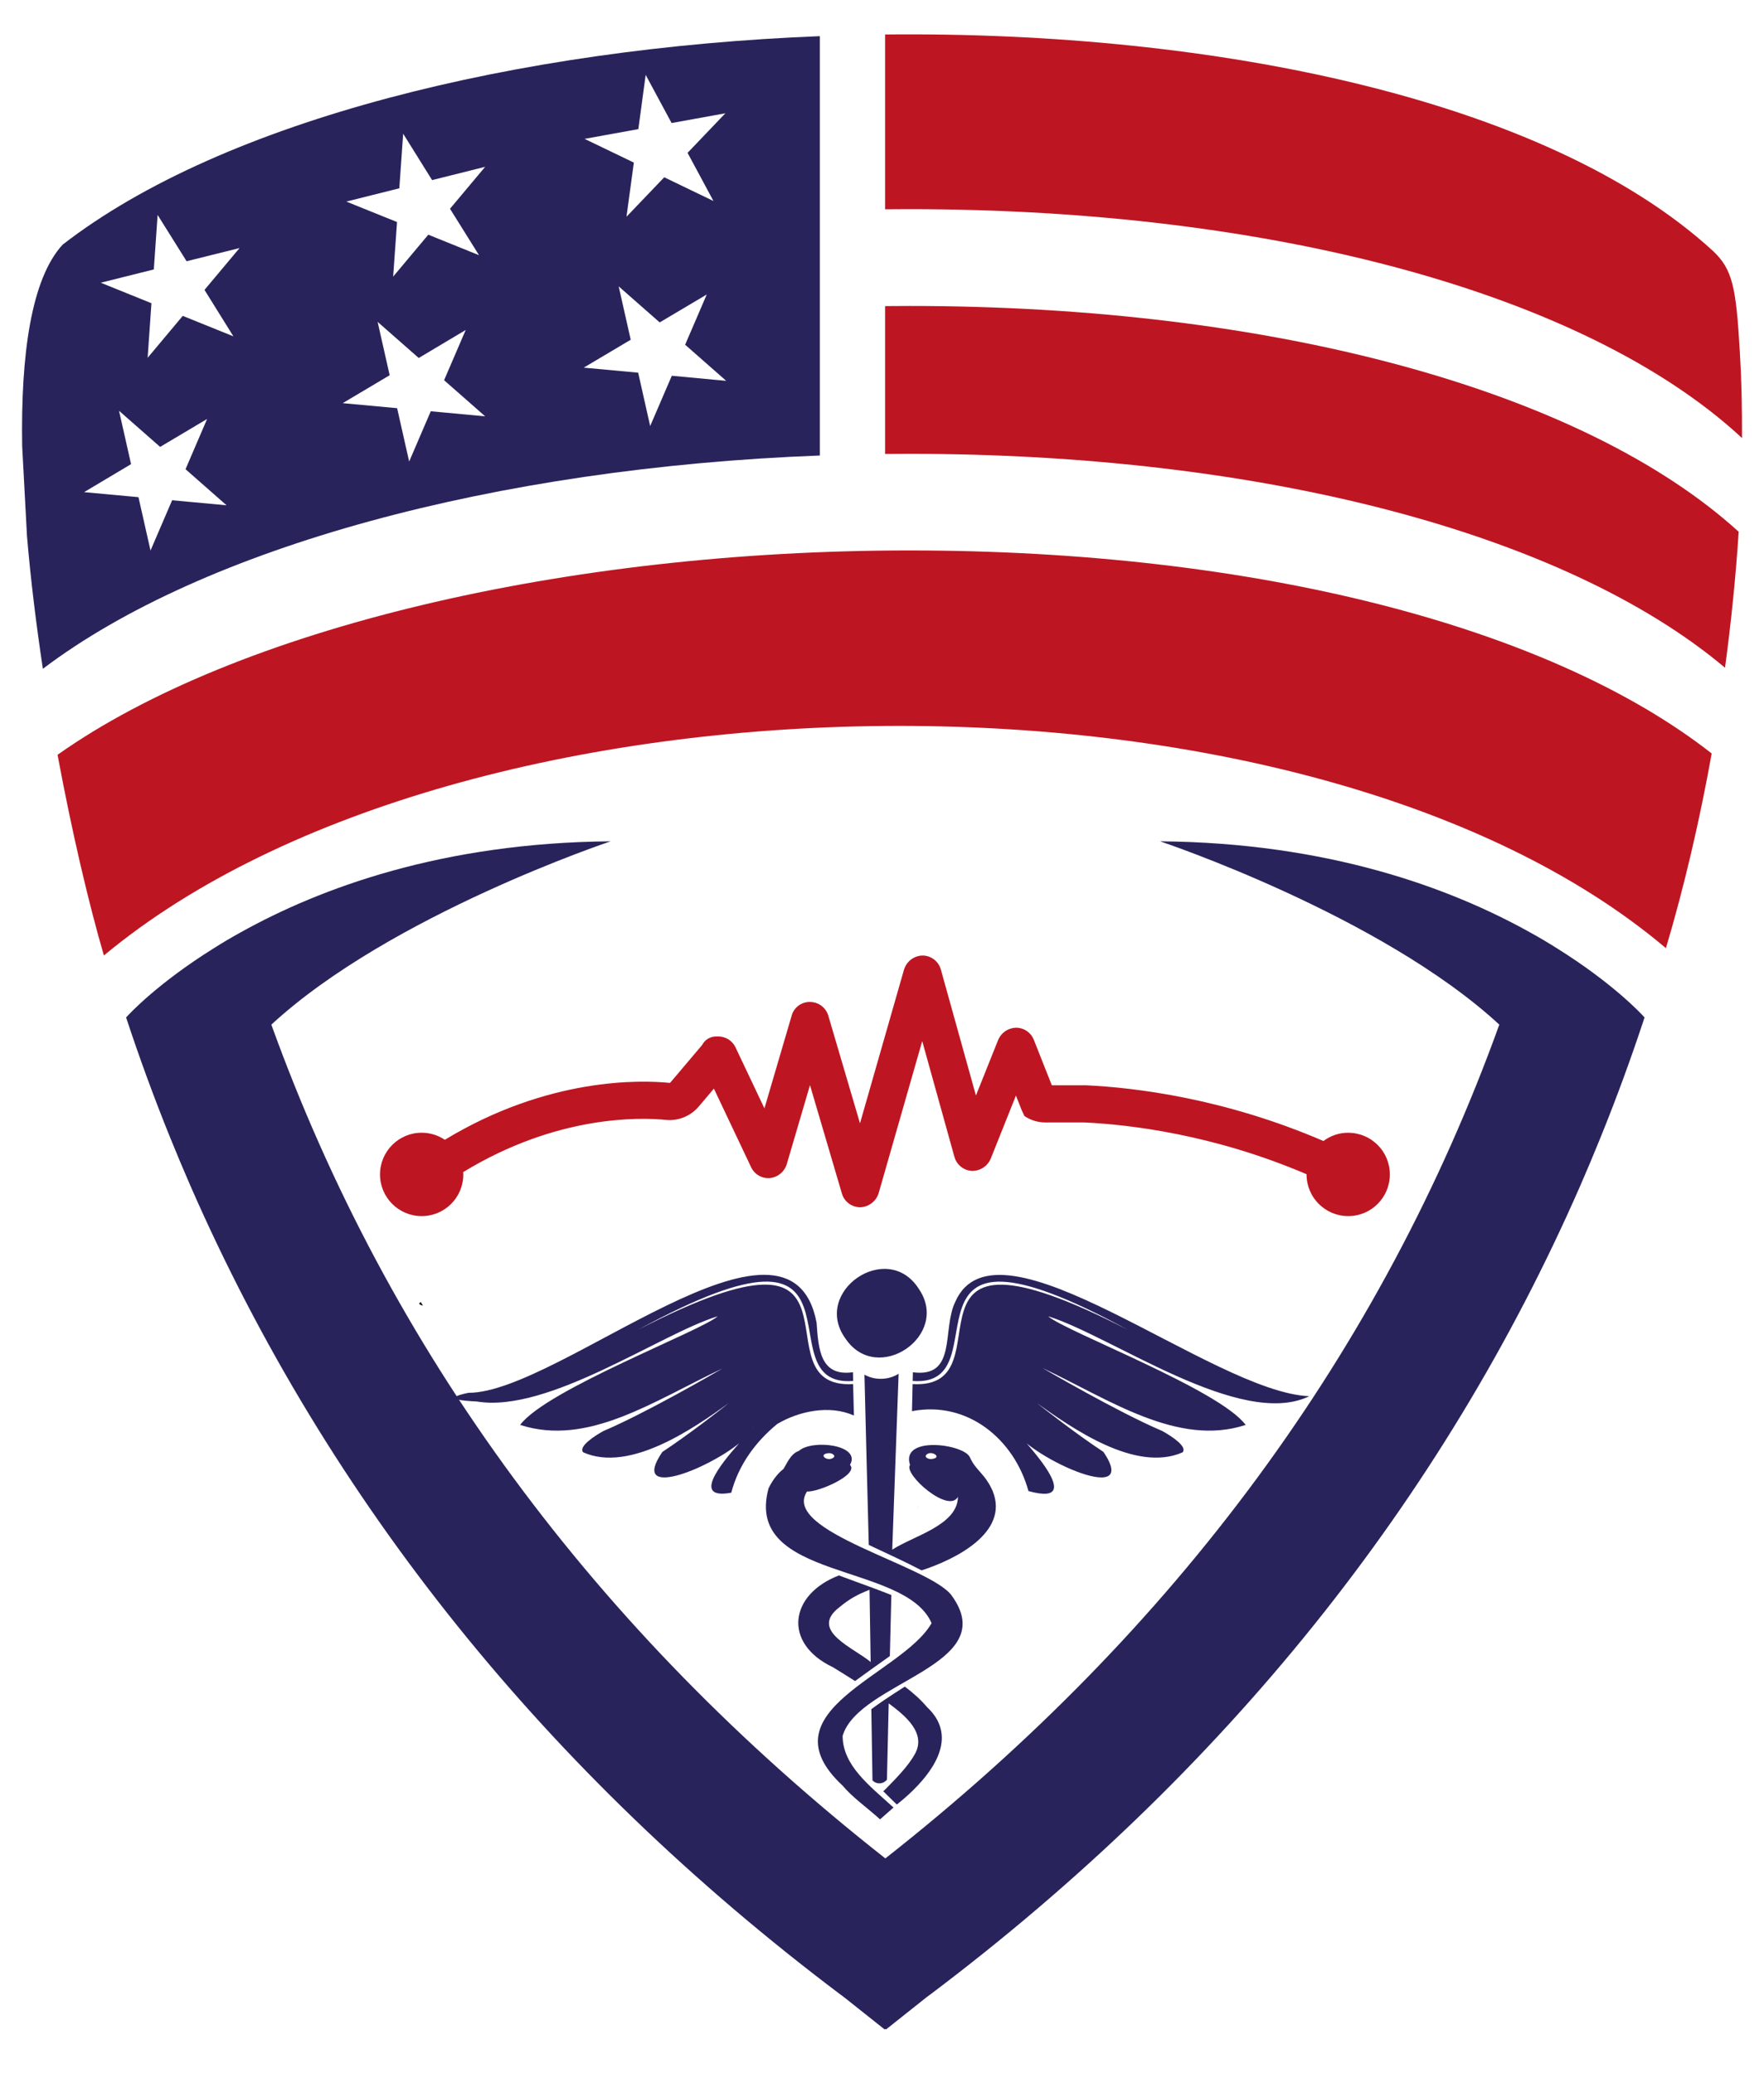 <svg width="40" height="47" viewBox="0 0 40 47" fill="none" xmlns="http://www.w3.org/2000/svg">
<path d="M9.589 29.607C9.505 29.585 9.481 29.559 9.542 29.527C9.557 29.553 9.573 29.581 9.589 29.607Z" fill="black"/>
<path d="M39.426 12.058C39.361 13.062 39.257 14.097 39.116 15.142C35.497 12.098 28.635 10.291 20.616 10.291C20.434 10.291 20.251 10.293 20.07 10.294V6.941C20.251 6.939 20.434 6.938 20.616 6.938C28.869 6.938 35.897 8.851 39.426 12.058Z" fill="#BD1622"/>
<path d="M39.501 9.934C39.482 9.917 39.465 9.9 39.447 9.883C35.926 6.664 28.886 4.743 20.616 4.743C20.434 4.743 20.251 4.744 20.07 4.746V0.782C27.599 0.703 35.098 2.27 38.828 5.677C39.294 6.105 39.366 6.52 39.452 7.974C39.49 8.595 39.504 9.254 39.501 9.934L39.501 9.934Z" fill="#BD1622"/>
<path d="M1.305 17.116C1.634 18.887 2.016 20.504 2.356 21.667C10.496 14.889 29.642 14.621 37.776 21.501C38.195 20.094 38.542 18.598 38.814 17.086C35.121 14.192 28.418 12.482 20.618 12.482C12.819 12.482 5.359 14.249 1.305 17.116L1.305 17.116Z" fill="#BD1622"/>
<path d="M1.42 5.548C0.71 6.318 0.468 8.037 0.503 10.121L0.612 12.157C0.695 13.142 0.821 14.162 0.972 15.166C4.62 12.407 11.227 10.61 18.59 10.329V0.82C11.745 1.089 5.078 2.713 1.42 5.548H1.42ZM14.475 2.927L14.641 1.698L15.229 2.79L16.448 2.569L15.591 3.466L16.178 4.558L15.062 4.02L14.206 4.915L14.373 3.687L13.256 3.149L14.475 2.928V2.927ZM3.903 11.344L3.413 12.484L3.14 11.274L1.907 11.16L2.972 10.525L2.699 9.315L3.631 10.134L4.696 9.501L4.207 10.64L5.137 11.458L3.903 11.344V11.344ZM5.293 7.627L4.144 7.163L3.348 8.113L3.434 6.876L2.285 6.411L3.488 6.11L3.574 4.874L4.231 5.924L5.432 5.625L4.637 6.574L5.292 7.626L5.293 7.627ZM9.768 9.326L9.278 10.466L9.005 9.256L7.771 9.142L8.836 8.509L8.563 7.299L9.495 8.118L10.56 7.483L10.07 8.622L11.002 9.441L9.768 9.326ZM10.205 4.735L10.862 5.787L9.712 5.322L8.915 6.273L9.003 5.035L7.853 4.571L9.055 4.27L9.142 3.032L9.798 4.084L11.001 3.783L10.204 4.734L10.205 4.735ZM15.234 8.521L14.743 9.661L14.471 8.451L13.236 8.337L14.302 7.704L14.029 6.494L14.959 7.311L16.026 6.678L15.536 7.817L16.467 8.636L15.234 8.521V8.521Z" fill="#29235C"/>
<path d="M20.812 34.181C20.815 34.179 20.818 34.178 20.821 34.176C20.818 34.174 20.815 34.173 20.812 34.172V34.181Z" fill="#29235C"/>
<path d="M29.689 31.661C27.475 31.573 22.593 27.367 21.659 29.526C21.356 30.154 21.708 31.25 20.7 31.118C20.699 31.161 20.697 31.274 20.696 31.315C22.807 31.479 19.941 27.087 25.572 30.154C19.877 27.232 22.978 31.516 20.694 31.386C20.69 31.548 20.684 31.836 20.68 32C21.934 31.759 22.996 32.63 23.321 33.812C24.81 34.225 22.963 32.418 22.959 32.359C23.16 32.959 25.926 34.254 25.02 32.923C24.405 32.518 23.679 31.948 23.511 31.816C24.303 32.38 25.746 33.402 26.814 32.935C26.929 32.812 26.599 32.585 26.356 32.45C25.353 32.025 23.64 31.022 23.64 31.022C25.125 31.721 26.704 32.82 28.246 32.312C27.649 31.507 24.175 30.2 23.766 29.848C25.206 30.294 28.133 32.415 29.689 31.661H29.689Z" fill="#29235C"/>
<path d="M19.346 31.386C17.064 31.515 20.161 27.23 14.47 30.153C20.103 27.085 17.233 31.481 19.346 31.315C19.344 31.274 19.342 31.16 19.341 31.117C18.599 31.222 18.558 30.591 18.517 29.996C17.922 26.827 12.677 31.591 10.622 31.584C10.475 31.614 10.386 31.642 10.344 31.665C10.288 31.696 10.309 31.718 10.387 31.738C10.475 31.758 10.626 31.772 10.815 31.781C12.436 32.05 14.977 30.245 16.274 29.848C15.93 30.168 12.384 31.511 11.795 32.312C13.332 32.809 14.821 31.769 16.383 31.032C16.194 31.144 14.625 32.05 13.684 32.45C13.499 32.55 13.101 32.805 13.226 32.934C14.284 33.404 15.741 32.38 16.528 31.816C16.361 31.949 15.635 32.518 15.019 32.925C14.276 34.013 16.002 33.34 16.758 32.731C16.322 33.222 15.69 34.013 16.582 33.849C16.749 33.213 17.138 32.691 17.622 32.292C18.117 31.997 18.812 31.852 19.363 32.099C19.358 31.912 19.349 31.57 19.345 31.386L19.346 31.386ZM17.075 32.375C17.078 32.368 17.081 32.364 17.083 32.358C17.087 32.358 17.084 32.364 17.075 32.375Z" fill="#29235C"/>
<path d="M19.175 30.359C19.897 31.421 21.562 30.283 20.834 29.226C20.121 28.105 18.395 29.291 19.175 30.359Z" fill="#29235C"/>
<path d="M19.809 36.014C19.549 35.918 19.291 35.826 19.023 35.725C17.897 36.157 17.746 37.266 18.888 37.807C19.056 37.91 19.222 38.014 19.389 38.12C19.636 37.938 19.919 37.738 20.178 37.554C20.189 37.109 20.2 36.614 20.212 36.169C20.097 36.123 19.959 36.071 19.809 36.014H19.809ZM19.038 36.443C19.27 36.252 19.43 36.165 19.717 36.05C19.726 36.581 19.735 37.159 19.743 37.689C19.366 37.367 18.333 36.977 19.038 36.443Z" fill="#29235C"/>
<path d="M22.515 33.822C22.331 33.404 22.134 33.359 21.994 33.048C21.865 32.743 20.412 32.548 20.636 33.22C20.478 33.423 21.511 34.336 21.722 33.942C21.715 34.589 20.713 34.826 20.232 35.141C20.274 33.96 20.333 32.341 20.377 31.152C20.146 31.297 19.838 31.306 19.602 31.172C19.629 32.307 19.671 33.899 19.7 35.033C20.096 35.221 20.502 35.403 20.898 35.61C21.647 35.368 22.884 34.762 22.514 33.822L22.515 33.822ZM21.116 33.086C21.06 33.088 20.96 33.054 21.002 32.993C21.111 32.868 21.399 33.059 21.116 33.086Z" fill="#29235C"/>
<path d="M21.027 38.717C20.88 38.542 20.699 38.382 20.518 38.246C20.36 38.344 20.19 38.458 20.047 38.553C19.94 38.625 19.845 38.694 19.758 38.758C19.766 39.279 19.775 39.851 19.784 40.373C19.784 40.373 19.785 40.373 19.785 40.374C19.871 40.463 20.014 40.462 20.098 40.371L20.112 40.358C20.124 39.792 20.138 39.18 20.152 38.626C20.515 38.896 21.019 39.298 20.742 39.782C20.595 40.046 20.334 40.311 20.108 40.543L20.029 40.621C20.056 40.645 20.08 40.668 20.104 40.694C20.181 40.769 20.258 40.846 20.336 40.921L20.337 40.919C20.452 40.829 20.573 40.725 20.69 40.611L20.7 40.601C21.243 40.07 21.684 39.337 21.027 38.716V38.717Z" fill="#29235C"/>
<path d="M21.576 36.176C21.058 35.491 17.7 34.729 18.3 33.821C18.546 33.844 19.486 33.437 19.274 33.218C19.539 32.761 18.413 32.631 18.114 32.902C17.918 32.964 17.825 33.232 17.759 33.318C17.702 33.355 17.538 33.513 17.428 33.749C16.853 35.849 20.533 35.42 21.124 36.808C20.449 37.986 17.276 38.789 19.109 40.494C19.323 40.752 19.658 40.988 19.956 41.256L20.261 40.988C19.726 40.498 19.111 40.043 19.107 39.364C19.469 38.127 22.747 37.773 21.576 36.176V36.176ZM18.795 32.952C18.862 32.945 18.975 33.01 18.884 33.064C18.744 33.148 18.542 32.969 18.795 32.952Z" fill="#29235C"/>
<path d="M30.572 25.686C30.361 25.686 30.167 25.756 30.01 25.874C27.765 24.906 25.738 24.662 24.622 24.61H23.851L23.444 23.582C23.384 23.425 23.236 23.315 23.066 23.305C22.876 23.299 22.702 23.412 22.631 23.589L22.13 24.842L21.337 21.994C21.288 21.802 21.116 21.668 20.917 21.668C20.721 21.673 20.552 21.805 20.497 21.994L19.501 25.473L18.784 23.037C18.731 22.85 18.562 22.721 18.367 22.721H18.345C18.156 22.727 17.993 22.858 17.948 23.043L17.334 25.134L16.674 23.741C16.6 23.594 16.451 23.503 16.286 23.503L16.225 23.504C16.096 23.508 15.979 23.582 15.921 23.697C15.807 23.832 15.419 24.291 15.199 24.55C15.194 24.552 15.19 24.554 15.184 24.556C14.535 24.49 12.433 24.424 10.087 25.846C9.936 25.745 9.756 25.686 9.562 25.686C9.04 25.686 8.617 26.11 8.617 26.632C8.617 27.154 9.04 27.577 9.562 27.577C10.084 27.577 10.506 27.154 10.506 26.632C10.506 26.614 10.505 26.596 10.503 26.579C12.629 25.282 14.51 25.337 15.096 25.395C15.379 25.424 15.659 25.31 15.844 25.093C15.939 24.98 16.067 24.83 16.188 24.686L17.026 26.455C17.099 26.622 17.267 26.728 17.451 26.715C17.635 26.699 17.79 26.571 17.842 26.394L18.367 24.607L19.086 27.049C19.135 27.242 19.307 27.376 19.506 27.376C19.702 27.37 19.871 27.238 19.926 27.05L20.912 23.608L21.64 26.226C21.687 26.405 21.841 26.536 22.026 26.551C22.218 26.561 22.396 26.447 22.468 26.268L23.037 24.844L23.169 25.178L23.23 25.308C23.369 25.402 23.535 25.453 23.703 25.453H24.592C25.641 25.503 27.53 25.731 29.627 26.627C29.627 26.628 29.627 26.631 29.627 26.632C29.627 27.154 30.05 27.577 30.572 27.577C31.094 27.577 31.516 27.154 31.516 26.632C31.516 26.11 31.094 25.687 30.572 25.687L30.572 25.686Z" fill="#BD1622"/>
<path d="M37.289 23.068C37.289 23.068 37.285 23.065 37.282 23.062C37.203 22.973 36.559 22.287 35.313 21.509C35.12 21.386 34.913 21.263 34.691 21.141C32.886 20.135 30.114 19.109 26.305 19.078C26.305 19.078 31.302 20.745 33.998 23.235C31.333 30.618 26.662 36.962 20.076 42.142C13.489 36.962 8.818 30.618 6.153 23.235C8.849 20.745 13.847 19.078 13.847 19.078C10.037 19.109 7.265 20.135 5.46 21.141C5.238 21.263 5.031 21.386 4.838 21.509C3.592 22.288 2.948 22.973 2.869 23.062C2.866 23.065 2.864 23.067 2.862 23.068C2.861 23.07 2.859 23.071 2.859 23.071C3.154 23.965 3.486 24.878 3.863 25.807C4.009 26.166 4.159 26.526 4.318 26.89C7.446 34.04 12.4 40.208 19.043 45.218L19.087 45.25C19.09 45.253 19.117 45.271 19.152 45.299L20.059 46.02L20.076 46.008L20.092 46.02L20.999 45.299C21.035 45.271 21.061 45.253 21.064 45.25L21.108 45.218C27.751 40.208 32.705 34.04 35.833 26.89C35.992 26.526 36.142 26.166 36.288 25.807C36.665 24.878 36.997 23.966 37.292 23.071C37.292 23.071 37.29 23.07 37.289 23.068Z" fill="#29235C"/>
</svg>
